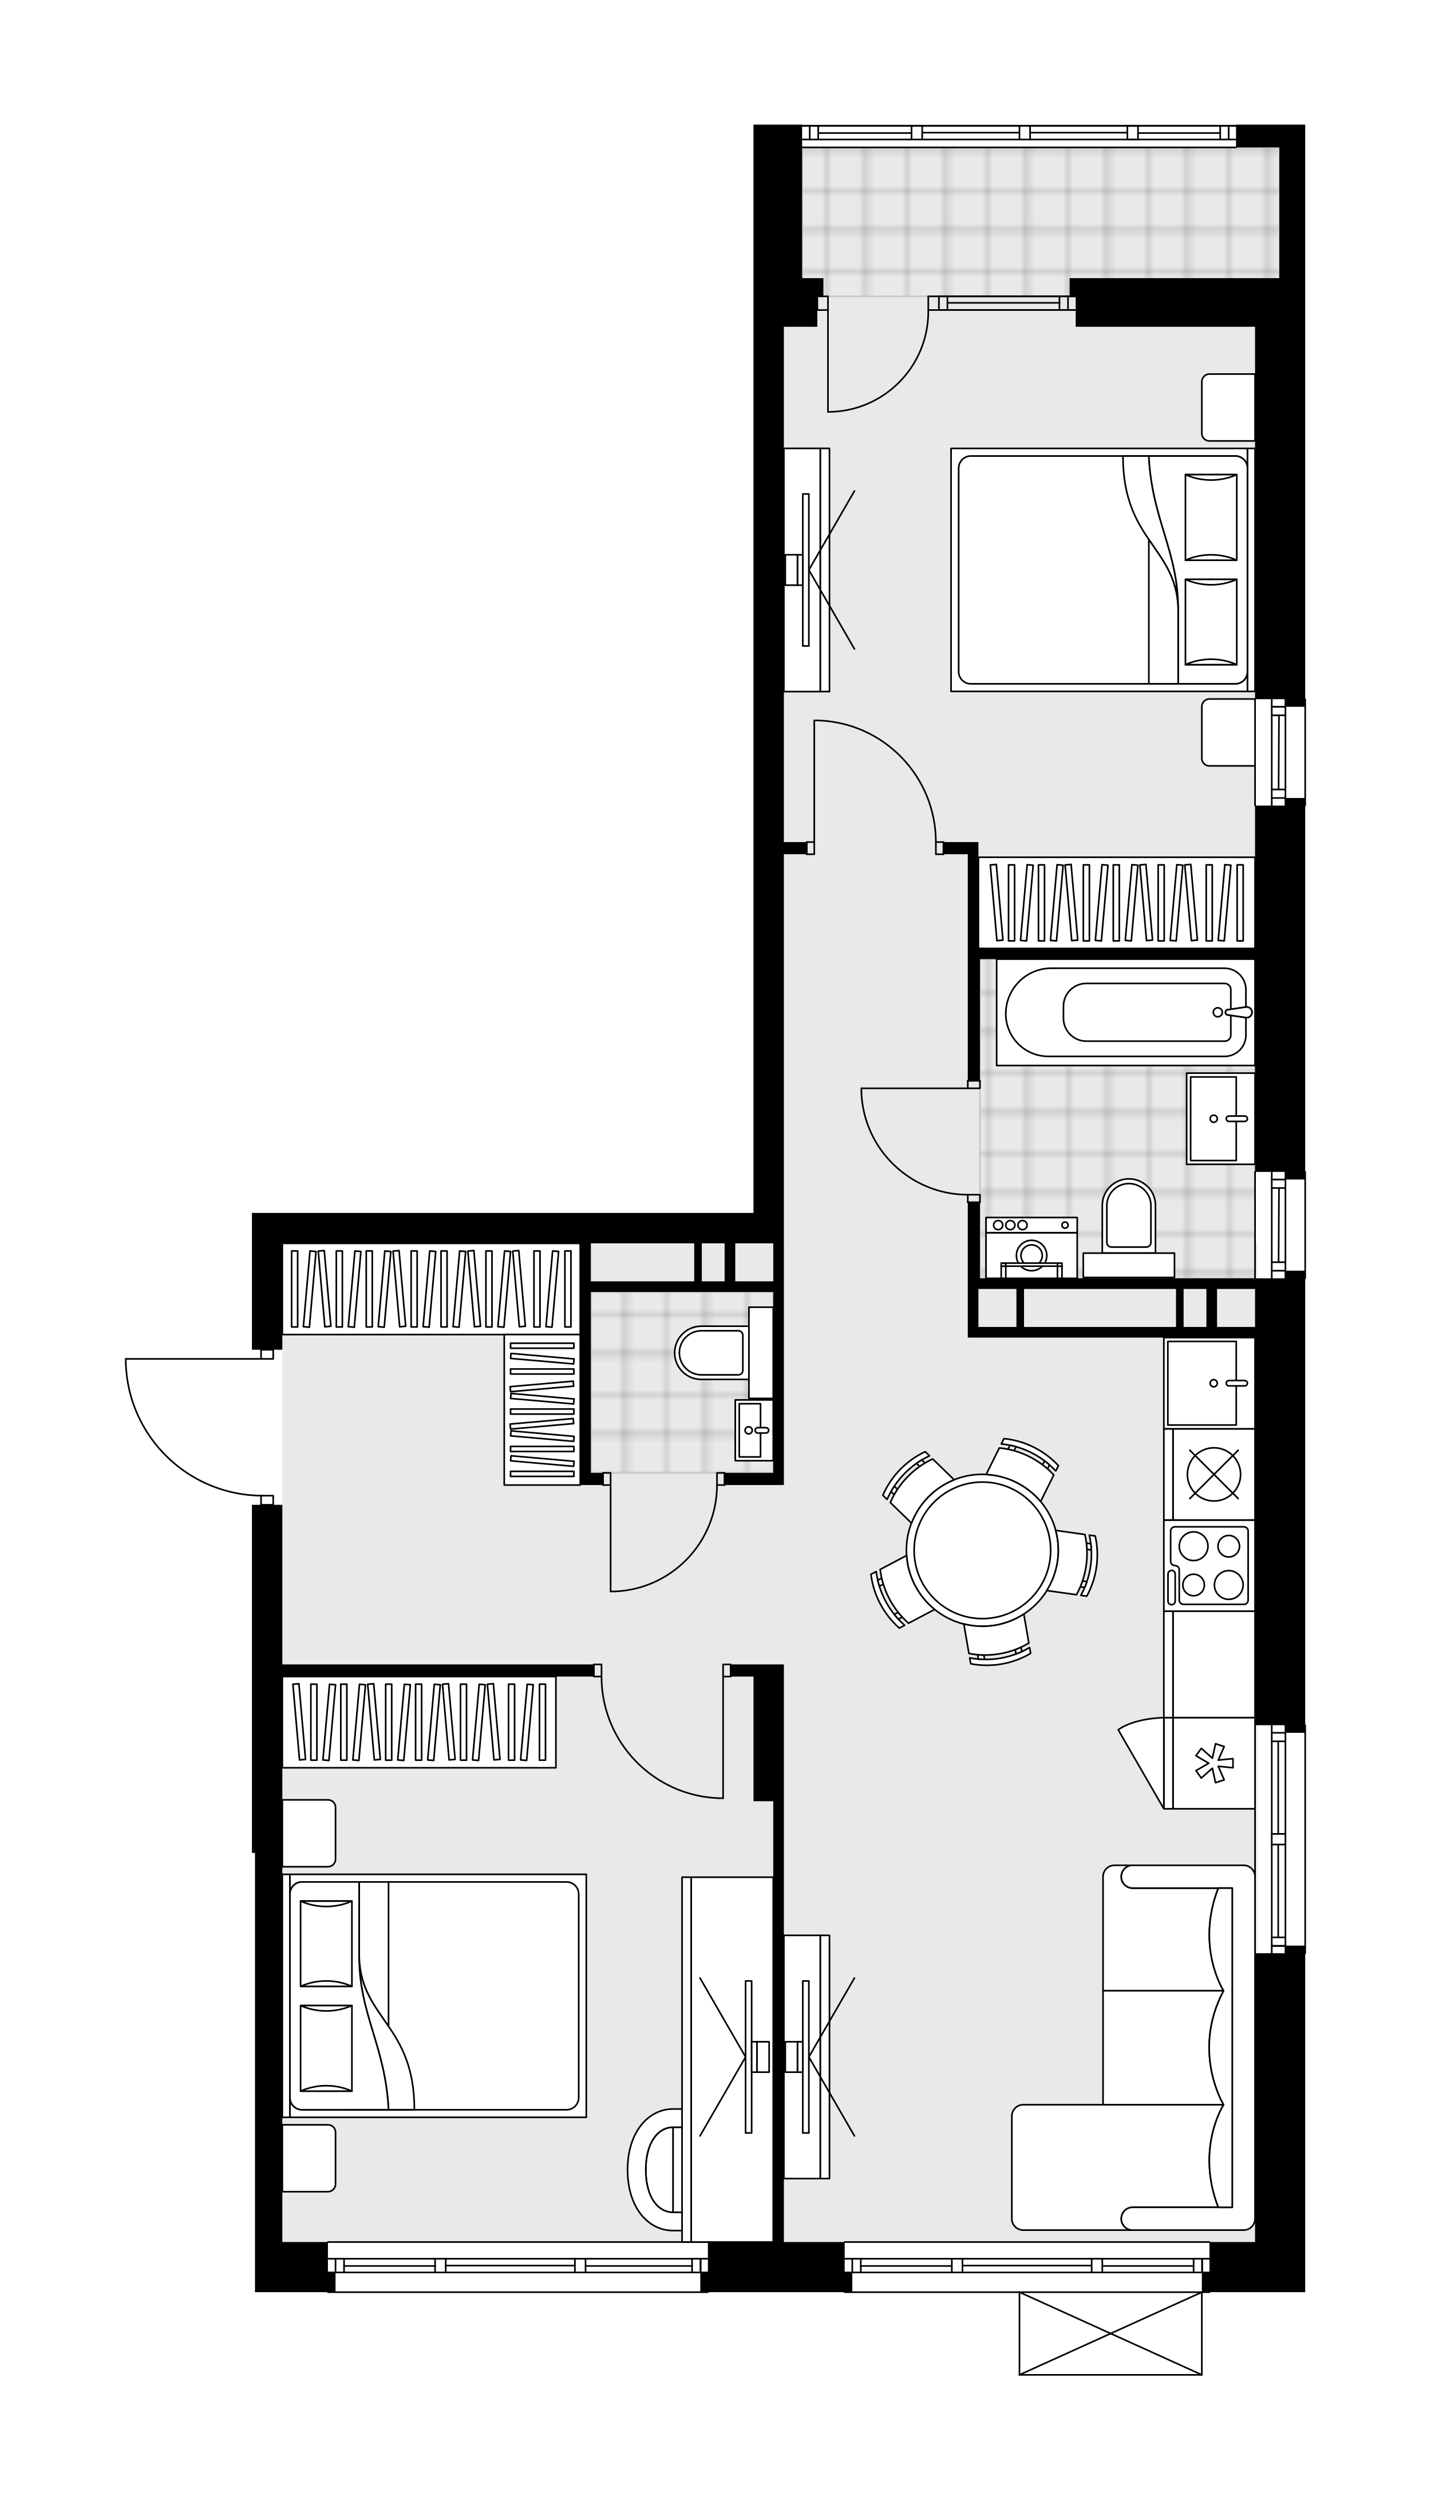 <svg xmlns="http://www.w3.org/2000/svg" xmlns:xlink="http://www.w3.org/1999/xlink" height="2000px" id="Layer_1" style="enable-background:new 0 0 1144.83 2000;" version="1.1" viewBox="0 0 1144.83 2000" width="1144.83px" x="0px" y="0px" xml:space="preserve">
<style type="text/css">
	.st0{fill:none;}
	.st1{opacity:0.25;fill:none;stroke:#070606;stroke-width:0.4;stroke-miterlimit:10;}
	.st2{fill:#FFFFFF;}
	.st3{fill:#E7E9EA;}
	.st4{fill:url(#SVGID_1_);stroke:#C8C8C8;stroke-width:1.3;stroke-miterlimit:10;}
	
		.st5{fill:url(#SVGID_00000148644839431179466760000005591004887189954949_);stroke:#C8C8C8;stroke-width:1.3;stroke-miterlimit:10;}
	
		.st6{fill:url(#SVGID_00000119077173934031020910000017782835363311129225_);stroke:#C8C8C8;stroke-width:1.3;stroke-miterlimit:10;}
	.st7{fill:none;stroke:#000000;stroke-width:1.3;stroke-linecap:round;stroke-linejoin:round;stroke-miterlimit:10;}
	.st8{fill:#FFFFFF;stroke:#000000;stroke-width:1.3;stroke-linecap:round;stroke-linejoin:round;stroke-miterlimit:10;}
	.st9{fill:none;stroke:#000000;stroke-width:1.3;stroke-linecap:round;stroke-linejoin:round;}
	.st10{fill:none;stroke:#000000;stroke-width:1.3;stroke-linecap:round;stroke-linejoin:round;stroke-dasharray:9.917,9.917;}
	.st11{fill:none;stroke:#000000;stroke-width:1.3;stroke-linecap:round;stroke-linejoin:round;stroke-dasharray:10.267,10.267;}
	.st12{fill:none;stroke:#000000;stroke-width:1.3;stroke-linecap:round;stroke-linejoin:round;stroke-dasharray:10.548,10.548;}
	.st13{font-family:'Arial-BoldMT';}
	.st14{font-size:63.729px;}
	.st15{font-size:53.924px;}
	.st16{font-family:'ArialMT';}
	.st17{font-size:40px;}
</style>
<pattern height="14.57" id="New_Pattern_Swatch_2" patternUnits="userSpaceOnUse" style="overflow:visible;" viewBox="7.49 -22.06 14.57 14.57" width="14.57" x="-427.66" y="0.28">
	<g>
		<rect class="st0" height="14.57" width="14.57" x="7.49" y="-22.06" />
		<g>
			<rect class="st1" height="7.29" width="7.29" x="14.77" y="-7.49" />
		</g>
		<g>
			<rect class="st1" height="7.29" width="7.29" x="0.2" y="-7.49" />
		</g>
		<g>
			<rect class="st1" height="7.29" width="7.29" x="22.06" y="-14.77" />
		</g>
		<g>
			<rect class="st1" height="7.29" width="7.29" x="7.49" y="-14.77" />
			<rect class="st1" height="7.29" width="7.29" x="14.77" y="-22.06" />
		</g>
		<g>
			<rect class="st1" height="7.29" width="7.29" x="0.2" y="-22.06" />
		</g>
		<g>
			<rect class="st1" height="7.29" width="7.29" x="22.06" y="-29.35" />
		</g>
		<g>
			<rect class="st1" height="7.29" width="7.29" x="7.49" y="-29.35" />
		</g>
	</g>
</pattern>
<path class="st2" d="M1044.18,645.05v291.73c0.36,0,0.65,0.29,0.65,0.65v85.11c0,0.36-0.29,0.65-0.65,0.65v356.17  c0.36,0,0.65,0.29,0.65,0.65v182.39c0,0.36-0.29,0.65-0.65,0.65v270.5h-15.81h-60.14c0,0,0,0,0,0c0,0.36-0.29,0.65-0.65,0.65h-5.43  v65.47c0,0,0,0.01,0,0.01c0,0.04-0.02,0.07-0.02,0.11c-0.01,0.05-0.01,0.1-0.03,0.15c0,0,0,0,0,0.01c0,0.01-0.01,0.01-0.01,0.01  c-0.05,0.1-0.12,0.17-0.2,0.23c-0.02,0.02-0.04,0.03-0.06,0.04c-0.09,0.05-0.2,0.09-0.31,0.09H815.59c-0.12,0-0.22-0.04-0.31-0.09  c-0.02-0.01-0.04-0.03-0.06-0.04c-0.08-0.06-0.16-0.14-0.2-0.23c0-0.01-0.01-0.01-0.01-0.01c0,0,0,0,0-0.01  c-0.02-0.04-0.02-0.1-0.03-0.15c-0.01-0.04-0.02-0.07-0.02-0.11c0,0,0-0.01,0-0.01v-65.47H675.76c-0.36,0-0.65-0.29-0.65-0.65  c0,0,0,0,0,0H566.98c0,0,0,0,0,0c0,0.36-0.29,0.65-0.65,0.65H262.35c-0.36,0-0.65-0.29-0.65-0.65c0,0,0,0,0,0h-57.71v-4.86v-10.94  v-205.51v-130.08v0h-2.43v-278.44h6.65c0,0,0,0,0,0v-6.67c-28.11-0.47-54.62-11.47-74.83-31.09  c-20.67-20.06-32.52-46.97-33.37-75.76c0,0,0-0.01,0-0.01c0,0,0-0.01,0-0.01v-3.19c0-0.36,0.29-0.65,0.65-0.65H208.2v-6.64  c0,0,0,0,0,0h-6.65V970.26h24.32h376.93v-85.11V626.16V516.73V261.39V115.48v-10.94v-4.86h38.91V100c0,0,0,0,0,0h87.54h8.51h77.82  h8.51h77.82h8.51h78.43v-0.32h55.32v18.24v104.57v336.16c0.36,0,0.65,0.29,0.65,0.65v85.11  C1044.83,644.76,1044.54,645.05,1044.18,645.05z" id="background" />
<g id="floor">
	<polygon class="st3" points="1023.51,222.48 1023.51,117.91 641.72,117.91 641.72,222.48 627.12,222.48 627.12,994.58    225.88,994.58 225.88,1793.43 1005.88,1793.43 1005.88,994.58 1004.05,994.58 1004.05,222.48  " />
	<pattern id="SVGID_1_" patternTransform="matrix(4.289 0 0 4.289 22214.408 17168.275)" xlink:href="#New_Pattern_Swatch_2">
	</pattern>
	<rect class="st4" height="119.16" width="381.79" x="641.72" y="117.91" />
	
		<pattern id="SVGID_00000123403069065963867720000001776118397236055942_" patternTransform="matrix(4.289 0 0 4.289 22214.908 17230.549)" xlink:href="#New_Pattern_Swatch_2">
	</pattern>
	
		<rect height="255.34" style="fill:url(#SVGID_00000123403069065963867720000001776118397236055942_);stroke:#C8C8C8;stroke-width:1.3;stroke-miterlimit:10;" width="220.08" x="783.98" y="767.21" />
	
		<pattern id="SVGID_00000026849806859451327040000006895669778331201424_" patternTransform="matrix(4.289 0 0 4.289 22214.908 17230.549)" xlink:href="#New_Pattern_Swatch_2">
	</pattern>
	
		<polygon points="   528.85,1033.49 528.85,1033.49 472.71,1033.49 472.71,1178.18 530.76,1178.18 579.7,1178.18 618.61,1178.18 618.61,1033.49  " style="fill:url(#SVGID_00000026849806859451327040000006895669778331201424_);stroke:#C8C8C8;stroke-width:1.3;stroke-miterlimit:10;" />
	<g>
		<polygon points="988.86,99.67 988.86,103.32 988.86,117.91 1023.51,117.91 1023.51,222.48 1015.48,222.48 1015.14,222.48     1013.78,222.48 1007.72,222.48 855.71,222.48 855.71,237.07 860.58,237.07 860.58,261.39 1004.06,261.39 1004.06,346.5     1004.06,559.29 1028.37,559.29 1028.37,565.37 1044.18,565.37 1044.18,222.48 1044.18,117.91 1044.18,99.67   " />
		<path d="M472.7,1033.49h55.93h51.07h38.91v144.69H579.7v9.73h38.91h8.51v-15.85v-138.57v-38.91V885.15V683.31h18.24v-9.73h-18.24    v-47.42V516.73V261.39h26.75v-24.32h4.86v-14.59h-17.02v-107v-10.61v-0.34v-4.86h-38.91v4.86v10.94v145.91v255.34v109.43v258.99    v85.11H225.88h-24.32v109.43h24.32v-85.11h238.32v38.91v154.42h8.51h9.73v-9.73h-9.73v-6.12V1033.49z M602.81,994.58h15.81v30.4    h-30.4v-30.4H602.81z M579.7,994.58v30.4h-18.24v-30.4H579.7z M555.39,994.58v30.4h-26.75H472.7v-30.4H555.39z" />
		<polygon points="675.76,1793.43 627.12,1793.43 627.12,1440.82 627.12,1331.39 602.81,1331.39 584.57,1331.39 584.57,1341.11     602.81,1341.11 602.81,1440.82 618.61,1440.82 618.61,1793.43 566.33,1793.43 566.33,1817.75 560.25,1817.75 560.25,1828.69     560.25,1833.55 681.84,1833.55 681.84,1828.69 681.84,1817.75 675.76,1817.75   " />
		<polygon points="225.88,1269.37 225.88,1203.72 201.56,1203.72 201.56,1482.16 203.99,1482.16 203.99,1817.75 203.99,1817.75     203.99,1828.69 203.99,1833.55 268.43,1833.55 268.43,1828.69 268.43,1817.75 262.35,1817.75 262.35,1793.43 225.88,1793.43     225.88,1817.75 225.88,1817.75 225.88,1482.16 225.88,1482.16 225.88,1341.11 475.14,1341.11 475.14,1331.39 225.88,1331.39   " />
		<polygon points="1028.37,644.4 1004.06,644.4 1004.06,758.69 783.98,758.69 782.76,758.69 782.76,683.31 782.76,673.58     754.79,673.58 754.79,683.31 774.25,683.31 774.25,758.69 774.25,864.48 783.98,864.48 783.98,767.21 1004.06,767.21     1004.06,790.31 1004.06,937.43 1028.37,937.43 1028.37,943.51 1044.18,943.51 1044.18,638.32 1028.37,638.32   " />
		<path d="M1028.37,1022.55h-24.32h-38.91h-59.49H783.98v-60.8h-9.73v60.8v8.51v30.4v8.51H908h57.15h8.51h30.4v127.67v109.43v72.95    h24.32v6.08h15.81v-369.63h-15.81V1022.55z M782.76,1061.46v-30.4h30.4v30.4H782.76z M908,1061.46h-88.76v-30.4h121.59v30.4H908z     M965.15,1061.46h-18.24v-30.4h18.24V1061.46z M973.66,1061.46v-30.4h30.4v30.4H973.66z" />
		<polygon points="1028.37,1562.41 1004.06,1562.41 1004.06,1793.43 967.58,1793.43 967.58,1817.75 961.5,1817.75 961.5,1828.69     961.5,1833.55 1028.37,1833.55 1044.18,1833.55 1044.18,1556.33 1028.37,1556.33   " />
	</g>
	<g id="ARC_00000089570695557557165640000000835098086194300569_">
		<path class="st7" d="M742.64,248.02c0.01,0.4,0.01,0.8,0.01,1.19c0,44.33-35.93,80.27-80.26,80.27" />
	</g>
	<g id="LINE_00000101785903068362287640000000906077125638917021_">
		<line class="st7" x1="662.39" x2="662.39" y1="248.02" y2="329.48" />
	</g>
	<g id="LINE_00000078754252948089518280000005230983128090444984_">
		<line class="st7" x1="751.15" x2="742.64" y1="248.02" y2="248.02" />
	</g>
	<g id="LINE_00000068636736313519488070000009199509214926347194_">
		<line class="st7" x1="742.64" x2="742.64" y1="248.02" y2="237.07" />
	</g>
	<g id="LINE_00000127019419675359144480000013171777320447128228_">
		<line class="st7" x1="742.64" x2="751.15" y1="237.07" y2="237.07" />
	</g>
	<g id="LINE_00000052812853153765359780000006803741994923593387_">
		<line class="st7" x1="653.87" x2="662.39" y1="237.07" y2="237.07" />
	</g>
	<g id="LINE_00000075156964102911727620000010800557564474077606_">
		<line class="st7" x1="662.39" x2="662.39" y1="237.07" y2="248.02" />
	</g>
	<g id="LINE_00000065068010027945170770000005965446948070708364_">
		<line class="st7" x1="662.39" x2="653.87" y1="248.02" y2="248.02" />
	</g>
	<g id="LINE_00000177462709146667018980000005620505077001330097_">
		<line class="st7" x1="653.87" x2="653.87" y1="237.07" y2="248.02" />
	</g>
	<g id="LWPOLYLINE_00000037694935845796277790000007491211812376933563_">
		<rect class="st7" height="9.73" width="6.08" x="578.49" y="1331.39" />
	</g>
	<g id="LWPOLYLINE_00000075155427325010524810000016096072490292789379_">
		<rect class="st7" height="9.73" width="6.08" x="475.14" y="1331.39" />
	</g>
	<g id="LINE_00000034808047828102492150000013974680944585913482_">
		<line class="st7" x1="584.57" x2="584.57" y1="1341.11" y2="1331.39" />
	</g>
	<g id="LINE_00000056420627619922644450000004250939142584828857_">
		<line class="st7" x1="475.14" x2="475.14" y1="1341.11" y2="1331.39" />
	</g>
	<g id="LINE_00000134970691768346521150000017557680753046337711_">
		<line class="st7" x1="578.49" x2="578.49" y1="1341.11" y2="1438.39" />
	</g>
	<g id="LINE_00000034811299868326834420000009381979054246002873_">
		<line class="st7" x1="574.84" x2="578.49" y1="1438.39" y2="1438.39" />
	</g>
	<g id="ARC_00000176018011467086612020000017255898119912647062_">
		<path class="st7" d="M574.84,1438.39c-52.26-2.02-93.6-44.97-93.62-97.27" />
	</g>
	<g id="LWPOLYLINE_00000005962944910302657780000005460056575625018812_">
		<rect class="st7" height="9.73" width="6.08" x="645.36" y="673.58" />
	</g>
	<g id="LWPOLYLINE_00000147919624384842308240000001499004790971259548_">
		<rect class="st7" height="9.73" width="6.08" x="748.72" y="673.58" />
	</g>
	<g id="LINE_00000031179966227040099060000013804201173180615862_">
		<line class="st7" x1="645.36" x2="645.36" y1="673.58" y2="683.31" />
	</g>
	<g id="LINE_00000042723745393011759390000016429553070466604965_">
		<line class="st7" x1="754.79" x2="754.79" y1="673.58" y2="683.31" />
	</g>
	<g id="LINE_00000001638546261967663140000007336992841058267550_">
		<line class="st7" x1="651.44" x2="651.44" y1="673.58" y2="576.31" />
	</g>
	<g id="LINE_00000165938934005803650320000000906985157734191242_">
		<line class="st7" x1="655.09" x2="651.44" y1="576.31" y2="576.31" />
	</g>
	<g id="ARC_00000085233747516952771320000015753685495521291693_">
		<path class="st7" d="M655.09,576.31c52.26,2.02,93.6,44.97,93.62,97.27" />
	</g>
	<g id="LWPOLYLINE_00000044890543425057254070000009025906634125090968_">
		<rect class="st7" height="9.73" width="6.08" x="482.43" y="1178.18" />
	</g>
	<g id="LWPOLYLINE_00000147221284778313593710000001342722258336761480_">
		<rect class="st7" height="9.73" width="6.08" x="573.62" y="1178.18" />
	</g>
	<g id="LINE_00000057148343521019600020000011171364800345713035_">
		<line class="st7" x1="482.43" x2="482.43" y1="1187.91" y2="1178.18" />
	</g>
	<g id="LINE_00000005267998296139394270000001112194931399391655_">
		<line class="st7" x1="579.7" x2="579.7" y1="1187.91" y2="1178.18" />
	</g>
	<g id="LINE_00000013884211475491837150000017715235650899887032_">
		<line class="st7" x1="488.51" x2="488.51" y1="1187.91" y2="1273.02" />
	</g>
	<g id="ARC_00000117653368397761605810000005326823945850255765_">
		<path class="st7" d="M573.62,1187.91c-0.03,45.59-35.92,83.09-81.47,85.11" />
	</g>
	<g id="LINE_00000039851507146602322780000014347641232370505146_">
		<line class="st7" x1="488.51" x2="492.16" y1="1273.02" y2="1273.02" />
	</g>
	<g id="LWPOLYLINE_00000156565265878355891250000014901236093815546294_">
		<rect class="st7" height="6.08" width="9.73" x="774.25" y="864.48" />
	</g>
	<g id="LWPOLYLINE_00000026856271608093812210000013619050097209836201_">
		<rect class="st7" height="6.08" width="9.73" x="774.25" y="955.67" />
	</g>
	<g id="LINE_00000085221103220443946890000001089732274514829725_">
		<line class="st7" x1="774.25" x2="783.98" y1="864.48" y2="864.48" />
	</g>
	<g id="LINE_00000017510806953544074580000016441987855336809893_">
		<line class="st7" x1="774.25" x2="783.98" y1="961.75" y2="961.75" />
	</g>
	<g id="LINE_00000074414476878793652610000006208608291779171488_">
		<line class="st7" x1="774.25" x2="689.14" y1="870.56" y2="870.56" />
	</g>
	<g id="ARC_00000137115716954370696960000001653544347867363207_">
		<path class="st7" d="M774.25,955.67c-45.59-0.03-83.09-35.92-85.11-81.47" />
	</g>
	<g id="LINE_00000124853509001779264440000014493800767910304161_">
		<line class="st7" x1="689.14" x2="689.14" y1="870.56" y2="874.21" />
	</g>
	<g id="LWPOLYLINE_00000126306571459776399040000002819620835552686210_">
		<rect class="st7" height="7.3" width="9.73" x="208.85" y="1196.42" />
	</g>
	<g id="LWPOLYLINE_00000020370294222603657410000004965478522680407221_">
		<rect class="st7" height="7.3" width="9.73" x="208.85" y="1079.69" />
	</g>
	<g id="LWPOLYLINE_00000106839028382619440060000018354791058786936726_">
		<path class="st7" d="M100.65,1090.18c1.75,59.18,50.23,106.24,109.43,106.24" />
	</g>
	<g id="LINE_00000015341018845380563230000016191511048112624005_">
		<line class="st7" x1="210.08" x2="100.65" y1="1086.99" y2="1086.99" />
	</g>
	<g id="LINE_00000070811607606260205710000006986451755436809150_">
		<line class="st7" x1="100.65" x2="100.65" y1="1086.99" y2="1090.18" />
	</g>
	<g id="LINE_00000159469791385238090890000012561268414826747048_">
		<line class="st7" x1="967.58" x2="675.76" y1="1833.55" y2="1833.55" />
	</g>
	<g id="LINE_00000165942413656456469700000017155438018911539113_">
		<line class="st7" x1="961.72" x2="961.72" y1="1817.75" y2="1806.8" />
	</g>
	<g id="LINE_00000013904823450604074800000008440695525716692103_">
		<line class="st7" x1="681.84" x2="681.84" y1="1817.75" y2="1806.8" />
	</g>
	<g id="LINE_00000026134897833805178760000011380327224694342037_">
		<line class="st7" x1="881.86" x2="954.91" y1="1812.58" y2="1812.58" />
	</g>
	<g id="LINE_00000008110405055869864990000015412506990763989156_">
		<line class="st7" x1="688.65" x2="761.48" y1="1812.58" y2="1812.58" />
	</g>
	<g id="LINE_00000162343162846178170350000001018495249550102695_">
		<line class="st7" x1="688.65" x2="688.65" y1="1806.8" y2="1817.75" />
	</g>
	<g id="LINE_00000036939504509007365350000010708268534641208981_">
		<line class="st7" x1="961.72" x2="961.72" y1="1817.75" y2="1806.8" />
	</g>
	<g id="LINE_00000022540853150838416350000016415243281223688582_">
		<line class="st7" x1="954.91" x2="954.91" y1="1806.8" y2="1817.75" />
	</g>
	<g id="LINE_00000075132675438030495940000013991773581870313656_">
		<line class="st7" x1="873.35" x2="873.35" y1="1817.75" y2="1806.8" />
	</g>
	<g id="LINE_00000053514064365797554430000014723510514567886749_">
		<line class="st7" x1="873.35" x2="881.86" y1="1806.8" y2="1806.8" />
	</g>
	<g id="LINE_00000035503381220788131220000008075548946629614015_">
		<line class="st7" x1="881.86" x2="881.86" y1="1806.8" y2="1817.75" />
	</g>
	<g id="LINE_00000020384557733091047190000001773360238058707863_">
		<line class="st7" x1="881.86" x2="873.35" y1="1817.75" y2="1817.75" />
	</g>
	<g id="LINE_00000067217967002587310180000002004969001766858626_">
		<line class="st7" x1="675.76" x2="967.58" y1="1793.43" y2="1793.43" />
	</g>
	<g id="LINE_00000087402076621324139450000002776287138097698479_">
		<line class="st7" x1="761.48" x2="761.48" y1="1817.75" y2="1806.8" />
	</g>
	<g id="LINE_00000066488594486040048870000002526294334208273060_">
		<line class="st7" x1="761.48" x2="769.99" y1="1806.8" y2="1806.8" />
	</g>
	<g id="LINE_00000065761349863631544150000016383966042460690103_">
		<line class="st7" x1="769.99" x2="769.99" y1="1806.8" y2="1817.75" />
	</g>
	<g id="LINE_00000151512729009634041610000013694407913655761306_">
		<line class="st7" x1="769.99" x2="761.48" y1="1817.75" y2="1817.75" />
	</g>
	<g id="LINE_00000038401561321716142350000003308930837050431398_">
		<line class="st7" x1="769.99" x2="873.35" y1="1812.28" y2="1812.28" />
	</g>
	<g id="LWPOLYLINE_00000114065972260244622750000004556473582390194595_">
		<line class="st7" x1="761.48" x2="675.76" y1="1817.75" y2="1817.75" />
	</g>
	<g id="LWPOLYLINE_00000165213859594435972660000015315500773695522476_">
		<line class="st7" x1="769.99" x2="873.35" y1="1817.75" y2="1817.75" />
	</g>
	<g id="LWPOLYLINE_00000164493260287395698270000010745216449597437108_">
		<line class="st7" x1="881.86" x2="967.58" y1="1817.75" y2="1817.75" />
	</g>
	<g id="LWPOLYLINE_00000017493264076363581650000017107227895221678258_">
		<line class="st7" x1="761.48" x2="675.76" y1="1806.8" y2="1806.8" />
	</g>
	<g id="LWPOLYLINE_00000145038534518433495640000008920813912549785497_">
		<line class="st7" x1="769.99" x2="873.35" y1="1806.8" y2="1806.8" />
	</g>
	<g id="LWPOLYLINE_00000102532692449415965220000013617380648880708015_">
		<line class="st7" x1="881.86" x2="967.58" y1="1806.8" y2="1806.8" />
	</g>
	<g id="LINE_00000013151277992210171830000008694185326324380811_">
		<line class="st7" x1="566.33" x2="262.35" y1="1833.55" y2="1833.55" />
	</g>
	<g id="LINE_00000029044472276148721670000015710717501095440526_">
		<line class="st7" x1="560.47" x2="560.47" y1="1817.75" y2="1806.8" />
	</g>
	<g id="LINE_00000070830320532257254400000003141179646649351595_">
		<line class="st7" x1="268.43" x2="268.43" y1="1817.75" y2="1806.8" />
	</g>
	<g id="LINE_00000080894077948383227560000001509276519243457721_">
		<line class="st7" x1="468.45" x2="553.66" y1="1812.58" y2="1812.58" />
	</g>
	<g id="LINE_00000175300474518327463440000003243765697142976387_">
		<line class="st7" x1="275.24" x2="348.07" y1="1812.58" y2="1812.58" />
	</g>
	<g id="LINE_00000091735379451639156480000017798252642671541428_">
		<line class="st7" x1="275.24" x2="275.24" y1="1806.8" y2="1817.75" />
	</g>
	<g id="LINE_00000142163928306171910880000009659606964782126465_">
		<line class="st7" x1="560.47" x2="560.47" y1="1817.75" y2="1806.8" />
	</g>
	<g id="LINE_00000147917242934133803790000013561815542910283163_">
		<line class="st7" x1="553.66" x2="553.66" y1="1806.8" y2="1817.75" />
	</g>
	<g id="LINE_00000150797469776016609720000015292941727254976407_">
		<line class="st7" x1="459.94" x2="459.94" y1="1817.75" y2="1806.8" />
	</g>
	<g id="LINE_00000173134705467841950990000011022228957945058221_">
		<line class="st7" x1="459.94" x2="468.45" y1="1806.8" y2="1806.8" />
	</g>
	<g id="LINE_00000147921468437486168590000005100565104166092186_">
		<line class="st7" x1="468.45" x2="468.45" y1="1806.8" y2="1817.75" />
	</g>
	<g id="LINE_00000067234470336415295040000006767485295424037809_">
		<line class="st7" x1="468.45" x2="459.94" y1="1817.75" y2="1817.75" />
	</g>
	<g id="LINE_00000003091432567661174550000007610482374761270197_">
		<line class="st7" x1="262.35" x2="566.33" y1="1793.43" y2="1793.43" />
	</g>
	<g id="LINE_00000060732162286330858310000011499855860696303775_">
		<line class="st7" x1="348.07" x2="348.07" y1="1817.75" y2="1806.8" />
	</g>
	<g id="LINE_00000056423365193299478350000003482256053414727559_">
		<line class="st7" x1="348.07" x2="356.59" y1="1806.8" y2="1806.8" />
	</g>
	<g id="LINE_00000141424804587776123370000017116409203439861134_">
		<line class="st7" x1="356.59" x2="356.59" y1="1806.8" y2="1817.75" />
	</g>
	<g id="LINE_00000176010847516130134800000000093315766503167664_">
		<line class="st7" x1="356.59" x2="348.07" y1="1817.75" y2="1817.75" />
	</g>
	<g id="LINE_00000049917900207627238490000016425754056282513035_">
		<line class="st7" x1="356.59" x2="459.94" y1="1812.28" y2="1812.28" />
	</g>
	<g id="LWPOLYLINE_00000176755192849609740670000001706061761935580326_">
		<line class="st7" x1="348.07" x2="262.35" y1="1817.75" y2="1817.75" />
	</g>
	<g id="LWPOLYLINE_00000026872408550768601000000003490670792319547834_">
		<line class="st7" x1="356.59" x2="459.94" y1="1817.75" y2="1817.75" />
	</g>
	<g id="LWPOLYLINE_00000000182895804279715840000004775107933449415349_">
		<line class="st7" x1="468.45" x2="566.33" y1="1817.75" y2="1817.75" />
	</g>
	<g id="LWPOLYLINE_00000036968411480381189600000004823529594295172229_">
		<line class="st7" x1="348.07" x2="262.35" y1="1806.8" y2="1806.8" />
	</g>
	<g id="LWPOLYLINE_00000181045835371783658190000016997463463693427883_">
		<line class="st7" x1="356.59" x2="459.94" y1="1806.8" y2="1806.8" />
	</g>
	<g id="LWPOLYLINE_00000063620727607173542210000002948377182637923478_">
		<line class="st7" x1="468.45" x2="566.33" y1="1806.8" y2="1806.8" />
	</g>
	<g id="LINE_00000141424288828785367930000006126406525532511656_">
		<line class="st7" x1="751.15" x2="860.58" y1="248.02" y2="248.02" />
	</g>
	<g id="LINE_00000014629320003471563840000003873818984399968390_">
		<line class="st7" x1="751.15" x2="860.58" y1="237.07" y2="237.07" />
	</g>
	<g id="LINE_00000042730950036926989730000010818281857466970021_">
		<line class="st7" x1="757.96" x2="847.6" y1="242.24" y2="242.24" />
	</g>
	<g id="LINE_00000177473626435084420200000000050104141864467331_">
		<line class="st7" x1="854.41" x2="854.41" y1="248.02" y2="237.07" />
	</g>
	<g id="LINE_00000010282948298341773350000017636604653790857371_">
		<line class="st7" x1="757.96" x2="757.96" y1="248.02" y2="237.07" />
	</g>
	<g id="LINE_00000011736420001758712170000003762229926031083192_">
		<line class="st7" x1="751.15" x2="860.58" y1="248.02" y2="248.02" />
	</g>
	<g id="LINE_00000166634360999517651850000011362288287289137057_">
		<line class="st7" x1="860.58" x2="751.15" y1="237.07" y2="237.07" />
	</g>
	<g id="LINE_00000135655929584280379890000016820242125495819678_">
		<line class="st7" x1="847.6" x2="847.6" y1="248.02" y2="237.08" />
	</g>
	<g id="LINE_00000094613962831349116110000002923324181309298870_">
		<line class="st7" x1="751.15" x2="751.15" y1="248.02" y2="237.07" />
	</g>
	<g id="LINE_00000027592270262491375380000008611691358518737548_">
		<line class="st7" x1="988.86" x2="641.72" y1="117.91" y2="117.91" />
	</g>
	<g id="LINE_00000173124217553271007650000007767998480706429325_">
		<line class="st7" x1="982.99" x2="982.99" y1="111.59" y2="100.65" />
	</g>
	<g id="LINE_00000074426762368063105710000000312131293696603264_">
		<line class="st7" x1="647.8" x2="647.8" y1="111.59" y2="100.65" />
	</g>
	<g id="LINE_00000093881607852500655120000000994479834630801078_">
		<line class="st7" x1="910.43" x2="976.18" y1="106.42" y2="106.42" />
	</g>
	<g id="LINE_00000141424560444770762960000018222552713213176998_">
		<line class="st7" x1="654.6" x2="729.26" y1="106.42" y2="106.42" />
	</g>
	<g id="LINE_00000122688876022106959050000007856141350992360324_">
		<line class="st7" x1="654.6" x2="654.6" y1="100.65" y2="111.59" />
	</g>
	<g id="LINE_00000008112816198998547800000005415297644835425723_">
		<line class="st7" x1="982.99" x2="982.99" y1="111.59" y2="100.65" />
	</g>
	<g id="LINE_00000138564744509642970730000014458322209064911021_">
		<line class="st7" x1="976.18" x2="976.18" y1="100.65" y2="111.59" />
	</g>
	<g id="LINE_00000088812623297062905150000003051010123251696529_">
		<line class="st7" x1="815.59" x2="815.59" y1="111.59" y2="100.65" />
	</g>
	<g id="LINE_00000134948303931441445080000016131549784728736907_">
		<line class="st7" x1="815.59" x2="824.1" y1="100.65" y2="100.65" />
	</g>
	<g id="LINE_00000016782491614242416090000002127495488236289443_">
		<line class="st7" x1="824.1" x2="824.1" y1="100.65" y2="111.59" />
	</g>
	<g id="LINE_00000103265869260208970800000014120053257573270695_">
		<line class="st7" x1="824.1" x2="815.59" y1="111.59" y2="111.59" />
	</g>
	<g id="LINE_00000119805366035030763920000003238642611840017068_">
		<line class="st7" x1="641.72" x2="988.86" y1="100.65" y2="100.65" />
	</g>
	<g id="LINE_00000150810514677695610120000013589240297536229047_">
		<line class="st7" x1="729.26" x2="729.26" y1="111.59" y2="100.65" />
	</g>
	<g id="LINE_00000042720954136503583120000001902073748049932434_">
		<line class="st7" x1="729.26" x2="737.77" y1="100.65" y2="100.65" />
	</g>
	<g id="LINE_00000078758823371885426890000008778431157280600759_">
		<line class="st7" x1="737.77" x2="737.77" y1="100.65" y2="111.59" />
	</g>
	<g id="LINE_00000142871232834655096920000000139098374964045987_">
		<line class="st7" x1="737.77" x2="729.26" y1="111.59" y2="111.59" />
	</g>
	<g id="LINE_00000155825347705445294580000007800589790320197265_">
		<line class="st7" x1="737.77" x2="815.59" y1="106.12" y2="106.12" />
	</g>
	<g id="LWPOLYLINE_00000095304829492280500810000014125551408499110061_">
		<line class="st7" x1="729.26" x2="641.72" y1="111.59" y2="111.59" />
	</g>
	<g id="LWPOLYLINE_00000064338225495082026650000017427517391033731744_">
		<line class="st7" x1="737.77" x2="815.59" y1="111.59" y2="111.59" />
	</g>
	<g id="LWPOLYLINE_00000098189446817333656450000003244562399209336454_">
		<line class="st7" x1="824.1" x2="988.86" y1="111.59" y2="111.59" />
	</g>
	<g id="LWPOLYLINE_00000012430363519939112430000011265533532887255993_">
		<line class="st7" x1="729.26" x2="641.72" y1="100.65" y2="100.65" />
	</g>
	<g id="LWPOLYLINE_00000090290605581977325390000003923358684737240466_">
		<line class="st7" x1="737.77" x2="815.59" y1="100.65" y2="100.65" />
	</g>
	<g id="LWPOLYLINE_00000183217601859442527580000001440763117256336798_">
		<line class="st7" x1="824.1" x2="988.86" y1="100.65" y2="100.65" />
	</g>
	<g id="LINE_00000080928141074802022600000011952145680556660657_">
		<line class="st7" x1="901.92" x2="901.92" y1="111.59" y2="100.65" />
	</g>
	<g id="LINE_00000007417528930891143850000016971812083176707978_">
		<line class="st7" x1="901.92" x2="910.43" y1="100.65" y2="100.65" />
	</g>
	<g id="LINE_00000041984194652099637820000000973329588941400741_">
		<line class="st7" x1="910.43" x2="910.43" y1="100.65" y2="111.59" />
	</g>
	<g id="LINE_00000147927922706066423480000000026197362484255396_">
		<line class="st7" x1="910.43" x2="901.92" y1="111.59" y2="111.59" />
	</g>
	<g id="LINE_00000048486520153300205640000017759331332029312923_">
		<line class="st7" x1="824.1" x2="901.92" y1="106.12" y2="106.12" />
	</g>
	<g id="LINE_00000063612665393333672160000002802477674258709424_">
		<line class="st7" x1="1004.06" x2="1004.06" y1="1562.41" y2="1380.02" />
	</g>
	<g id="LINE_00000036951877286863717960000009568762637635905465_">
		<line class="st7" x1="1028.37" x2="1028.37" y1="1380.02" y2="1466.96" />
	</g>
	<g id="LINE_00000153701916070485227250000002424974986855527319_">
		<line class="st7" x1="1028.37" x2="1028.37" y1="1475.47" y2="1562.41" />
	</g>
	<g id="LINE_00000133496632025144483000000018209097795587504575_">
		<line class="st7" x1="1017.43" x2="1028.37" y1="1556.55" y2="1556.55" />
	</g>
	<g id="LINE_00000093876088514980394580000004424204763806947247_">
		<line class="st7" x1="1017.43" x2="1028.37" y1="1386.1" y2="1386.1" />
	</g>
	<g id="LINE_00000154402347682980051860000006832679342297415609_">
		<line class="st7" x1="1017.43" x2="1017.43" y1="1380.02" y2="1466.96" />
	</g>
	<g id="LINE_00000052075521256545870730000003488787861781297332_">
		<line class="st7" x1="1017.43" x2="1017.43" y1="1475.47" y2="1562.41" />
	</g>
	<g id="LINE_00000009578775038753141550000007062822476649615247_">
		<line class="st7" x1="1022.6" x2="1022.6" y1="1475.47" y2="1549.74" />
	</g>
	<g id="LINE_00000054261110409539079190000008612797957432350131_">
		<line class="st7" x1="1022.6" x2="1022.6" y1="1392.91" y2="1466.96" />
	</g>
	<g id="LINE_00000106845604304433274150000011659636777579818914_">
		<line class="st7" x1="1028.37" x2="1017.43" y1="1392.91" y2="1392.91" />
	</g>
	<g id="LINE_00000144295938256997957030000011108620395802228114_">
		<line class="st7" x1="1017.43" x2="1028.37" y1="1556.55" y2="1556.55" />
	</g>
	<g id="LINE_00000012471453509632361390000005303016769125728146_">
		<line class="st7" x1="1028.37" x2="1017.43" y1="1549.74" y2="1549.74" />
	</g>
	<g id="LINE_00000059270844062703589640000018201707009418723516_">
		<line class="st7" x1="1017.43" x2="1028.37" y1="1466.96" y2="1466.96" />
	</g>
	<g id="LINE_00000026121598083778794510000014217867354748215987_">
		<line class="st7" x1="1028.37" x2="1028.37" y1="1466.96" y2="1475.47" />
	</g>
	<g id="LINE_00000005256249988935167690000016109281473874531997_">
		<line class="st7" x1="1028.37" x2="1017.43" y1="1475.47" y2="1475.47" />
	</g>
	<g id="LINE_00000168803533560255308760000014943090929741827770_">
		<line class="st7" x1="1017.43" x2="1017.43" y1="1475.47" y2="1466.96" />
	</g>
	<g id="LINE_00000165923668022300526830000015008013733695745211_">
		<line class="st7" x1="1044.18" x2="1044.18" y1="1380.02" y2="1562.41" />
	</g>
	<g id="LINE_00000155856227504261826470000008145850776811337151_">
		<line class="st7" x1="1044.18" x2="1044.18" y1="559.29" y2="644.4" />
	</g>
	<g id="LINE_00000011745822133337009760000005733601707007045254_">
		<line class="st7" x1="1017.43" x2="1017.43" y1="644.4" y2="559.29" />
	</g>
	<g id="LINE_00000006702945213320070930000002771770726387906185_">
		<line class="st7" x1="1028.37" x2="1017.43" y1="565.37" y2="565.37" />
	</g>
	<g id="LINE_00000034785093055004972260000006974271810921929661_">
		<line class="st7" x1="1028.37" x2="1017.43" y1="638.32" y2="638.32" />
	</g>
	<g id="LINE_00000160149437156322829130000002076804096431240328_">
		<line class="st7" x1="1028.37" x2="1028.37" y1="644.4" y2="559.29" />
	</g>
	<g id="LINE_00000098189267355192927900000013431340427279377598_">
		<line class="st7" x1="1022.9" x2="1023.21" y1="631.51" y2="572.18" />
	</g>
	<g id="LINE_00000049212614625172146760000001682596869295729538_">
		<line class="st7" x1="1017.43" x2="1028.37" y1="631.51" y2="631.51" />
	</g>
	<g id="LINE_00000177457177206560438650000017798157149885266818_">
		<line class="st7" x1="1028.37" x2="1017.43" y1="565.37" y2="565.37" />
	</g>
	<g id="LINE_00000033340342763101444000000011661465966699444620_">
		<line class="st7" x1="1017.43" x2="1028.37" y1="572.18" y2="572.18" />
	</g>
	<g id="LINE_00000172415957575111288090000007680629094683425447_">
		<line class="st7" x1="1004.06" x2="1004.06" y1="644.4" y2="559.29" />
	</g>
	<g id="LINE_00000137095632398500523010000010698418543341101225_">
		<line class="st7" x1="1044.18" x2="1044.18" y1="937.43" y2="1022.55" />
	</g>
	<g id="LINE_00000014636450609570053290000006182499234880199562_">
		<line class="st7" x1="1017.43" x2="1017.43" y1="1022.55" y2="937.43" />
	</g>
	<g id="LINE_00000146499328180871552830000003411281850566315162_">
		<line class="st7" x1="1028.37" x2="1017.43" y1="943.51" y2="943.51" />
	</g>
	<g id="LINE_00000175309102522650486070000004868836851111485860_">
		<line class="st7" x1="1028.37" x2="1017.43" y1="1016.47" y2="1016.47" />
	</g>
	<g id="LINE_00000016787356188166423320000005104960100407276963_">
		<line class="st7" x1="1028.37" x2="1028.37" y1="1022.55" y2="937.43" />
	</g>
	<g id="LINE_00000147917589264571217440000001186076431241664903_">
		<line class="st7" x1="1022.9" x2="1023.21" y1="1009.66" y2="950.32" />
	</g>
	<g id="LINE_00000174579290240886443330000012721050896075156135_">
		<line class="st7" x1="1017.43" x2="1028.37" y1="1009.66" y2="1009.66" />
	</g>
	<g id="LINE_00000158744236473877610570000003916978640342431889_">
		<line class="st7" x1="1028.37" x2="1017.43" y1="943.51" y2="943.51" />
	</g>
	<g id="LINE_00000144309933006637506380000014540037490831136165_">
		<line class="st7" x1="1017.43" x2="1028.37" y1="950.32" y2="950.32" />
	</g>
	<g id="LINE_00000006689930240603114890000014711218656892559531_">
		<line class="st7" x1="1004.06" x2="1004.06" y1="1022.55" y2="937.43" />
	</g>
	<g id="LINE_00000022523813038316715220000012893561294092274081_">
		<line class="st7" x1="961.5" x2="815.59" y1="1899.68" y2="1899.68" />
	</g>
	<g id="LINE_00000035511951458825460210000018377578258410125990_">
		<line class="st7" x1="815.59" x2="815.59" y1="1899.68" y2="1833.55" />
	</g>
	<g id="LINE_00000018204027397271589590000016104994129867961743_">
		<line class="st7" x1="961.5" x2="961.5" y1="1833.55" y2="1899.68" />
	</g>
	<g id="LWPOLYLINE_00000122685027119367960710000014323646691218506652_">
		<line class="st7" x1="815.59" x2="961.5" y1="1833.55" y2="1899.68" />
	</g>
	<g id="LWPOLYLINE_00000068675489986212048450000005939503962785038488_">
		<line class="st7" x1="961.5" x2="815.59" y1="1833.55" y2="1899.68" />
	</g>
</g>
<g id="mebel">
	<g>
		<g>
			
				<rect class="st8" height="29.18" transform="matrix(-5.309857e-11 -1 1 -5.309857e-11 185.778 1097.648)" width="194.54" x="544.44" y="441.34" />
			
				<rect class="st8" height="7.3" transform="matrix(-5.134065e-11 -1 1 -5.134065e-11 204.017 1115.886)" width="194.54" x="562.68" y="452.29" />
		</g>
		<g>
			<g>
				<g id="LINE_00000009586130705936072860000016589325003334142879_">
					<line class="st8" x1="647.1" x2="683.58" y1="455.93" y2="519.12" />
				</g>
				<g id="LINE_00000026147374340089538810000012029760719986150331_">
					<line class="st8" x1="647.1" x2="683.58" y1="455.93" y2="392.75" />
				</g>
			</g>
			
				<rect class="st8" height="121.59" transform="matrix(-1 -1.224647e-16 1.224647e-16 -1 1289.345 911.87)" width="4.86" x="642.24" y="395.14" />
			<rect class="st8" height="24.32" width="4.26" x="637.99" y="443.78" />
			
				<rect class="st8" height="24.32" transform="matrix(-1 -1.224647e-16 1.224647e-16 -1 1266.243 911.87)" width="9.73" x="628.26" y="443.78" />
		</g>
	</g>
	<g>
		<g>
			
				<rect class="st8" height="29.18" transform="matrix(-5.309857e-11 -1 1 -5.309857e-11 -1003.685 2287.111)" width="194.54" x="544.44" y="1630.81" />
			
				<rect class="st8" height="7.3" transform="matrix(-5.134065e-11 -1 1 -5.134065e-11 -985.446 2305.349)" width="194.54" x="562.68" y="1641.75" />
		</g>
		<g>
			<g>
				<g id="LINE_00000125587070549502134180000013567520622951519137_">
					<line class="st8" x1="647.1" x2="683.58" y1="1645.4" y2="1708.58" />
				</g>
				<g id="LINE_00000142863843566232682420000005407573794748212135_">
					<line class="st8" x1="647.1" x2="683.58" y1="1645.4" y2="1582.22" />
				</g>
			</g>
			
				<rect class="st8" height="121.59" transform="matrix(-1 -1.224647e-16 1.224647e-16 -1 1289.345 3290.796)" width="4.86" x="642.24" y="1584.6" />
			<rect class="st8" height="24.32" width="4.26" x="637.99" y="1633.24" />
			
				<rect class="st8" height="24.32" transform="matrix(-1 -1.224647e-16 1.224647e-16 -1 1266.243 3290.796)" width="9.73" x="628.26" y="1633.24" />
		</g>
	</g>
	<g>
		
			<rect class="st8" height="221.29" transform="matrix(1.437400e-10 1 -1 1.437400e-10 1615.623 -171.187)" width="72.95" x="856.93" y="611.57" />
		<g>
			
				<rect class="st8" height="4.83" transform="matrix(1.347596e-10 1 -1 1.347596e-10 1531.486 -87.05)" width="60.8" x="778.87" y="719.8" />
			
				<rect class="st8" height="4.83" transform="matrix(1.347596e-10 1 -1 1.347596e-10 1555.425 -110.989)" width="60.8" x="802.81" y="719.8" />
			
				<rect class="st8" height="4.83" transform="matrix(1.350287e-10 1 -1 1.350287e-10 1591.334 -146.899)" width="60.8" x="838.72" y="719.8" />
			
				<rect class="st8" height="4.83" transform="matrix(1.347596e-10 1 -1 1.347596e-10 1615.274 -170.838)" width="60.8" x="862.66" y="719.8" />
			
				<rect class="st8" height="4.83" transform="matrix(1.344896e-10 1 -1 1.344896e-10 1651.183 -206.748)" width="60.8" x="898.57" y="719.8" />
			
				<rect class="st8" height="4.83" transform="matrix(0.087 0.996 -0.996 0.087 1447.278 -134.992)" width="60.8" x="766.9" y="719.8" />
			
				<rect class="st8" height="4.83" transform="matrix(0.087 0.996 -0.996 0.087 1501.911 -194.613)" width="60.8" x="826.75" y="719.8" />
			
				<rect class="st8" height="4.83" transform="matrix(0.087 0.996 -0.996 0.087 1556.544 -254.234)" width="60.8" x="886.6" y="719.8" />
			
				<rect class="st8" height="4.83" transform="matrix(-0.087 0.996 -0.996 -0.087 1612.283 -32.949)" width="60.8" x="790.84" y="719.8" />
			
				<rect class="st8" height="4.83" transform="matrix(-0.087 0.996 -0.996 -0.087 1638.309 -56.798)" width="60.8" x="814.78" y="719.8" />
			
				<rect class="st8" height="4.83" transform="matrix(-0.087 0.996 -0.996 -0.087 1677.348 -92.57)" width="60.8" x="850.69" y="719.8" />
			
				<rect class="st8" height="4.83" transform="matrix(-0.087 0.996 -0.996 -0.087 1703.374 -116.419)" width="60.8" x="874.63" y="719.8" />
			
				<rect class="st8" height="4.83" transform="matrix(0.087 0.996 -0.996 0.087 1589.323 -290.006)" width="60.8" x="922.51" y="719.8" />
			
				<rect class="st8" height="4.83" transform="matrix(-0.087 0.996 -0.996 -0.087 1742.413 -152.191)" width="60.8" x="910.54" y="719.8" />
			
				<rect class="st8" height="4.83" transform="matrix(1.347596e-10 1 -1 1.347596e-10 1689.624 -245.189)" width="60.8" x="937.01" y="719.8" />
			
				<rect class="st8" height="4.83" transform="matrix(1.347596e-10 1 -1 1.347596e-10 1714.37 -269.934)" width="60.8" x="961.75" y="719.8" />
			
				<rect class="st8" height="4.83" transform="matrix(-0.087 0.996 -0.996 -0.087 1784.204 -190.486)" width="60.8" x="948.98" y="719.8" />
		</g>
	</g>
	<g>
		
			<rect class="st8" height="238.32" transform="matrix(1.437400e-10 1 -1 1.437400e-10 1376.09 686.025)" width="72.95" x="308.56" y="911.9" />
		<g>
			
				<rect class="st8" height="4.83" transform="matrix(1.347596e-10 1 -1 1.347596e-10 1302.526 759.589)" width="60.8" x="241.07" y="1028.64" />
			
				<rect class="st8" height="4.83" transform="matrix(1.347596e-10 1 -1 1.347596e-10 1326.465 735.65)" width="60.8" x="265.01" y="1028.64" />
			
				<rect class="st8" height="4.83" transform="matrix(1.346850e-10 1 -1 1.346850e-10 1266.769 795.346)" width="60.8" x="205.31" y="1028.64" />
			
				<rect class="st8" height="4.83" transform="matrix(1.347596e-10 1 -1 1.347596e-10 1362.374 699.74)" width="60.8" x="300.92" y="1028.64" />
			
				<rect class="st8" height="4.83" transform="matrix(1.347596e-10 1 -1 1.347596e-10 1386.314 675.801)" width="60.8" x="324.86" y="1028.64" />
			
				<rect class="st8" height="4.83" transform="matrix(1.347596e-10 1 -1 1.347596e-10 1422.223 639.892)" width="60.8" x="360.77" y="1028.64" />
			
				<rect class="st8" height="4.83" transform="matrix(0.087 0.996 -0.996 0.087 1264.016 682.684)" width="60.8" x="229.1" y="1028.64" />
			
				<rect class="st8" height="4.83" transform="matrix(0.087 0.996 -0.996 0.087 1318.648 623.063)" width="60.8" x="288.95" y="1028.64" />
			
				<rect class="st8" height="4.83" transform="matrix(0.087 0.996 -0.996 0.087 1373.281 563.442)" width="60.8" x="348.8" y="1028.64" />
			
				<rect class="st8" height="4.83" transform="matrix(-0.087 0.996 -0.996 -0.087 1335.275 838.561)" width="60.8" x="253.04" y="1028.64" />
			
				<rect class="st8" height="4.83" transform="matrix(-0.087 0.996 -0.996 -0.087 1361.301 814.712)" width="60.8" x="276.98" y="1028.64" />
			
				<rect class="st8" height="4.83" transform="matrix(-0.087 0.996 -0.996 -0.087 1296.22 874.348)" width="60.8" x="217.12" y="1028.64" />
			
				<rect class="st8" height="4.83" transform="matrix(-0.087 0.996 -0.996 -0.087 1400.34 778.94)" width="60.8" x="312.89" y="1028.64" />
			
				<rect class="st8" height="4.83" transform="matrix(-0.087 0.996 -0.996 -0.087 1426.366 755.091)" width="60.8" x="336.83" y="1028.64" />
			
				<rect class="st8" height="4.83" transform="matrix(0.087 0.996 -0.996 0.087 1406.061 527.669)" width="60.8" x="384.71" y="1028.64" />
			
				<rect class="st8" height="4.83" transform="matrix(-0.087 0.996 -0.996 -0.087 1465.405 719.319)" width="60.8" x="372.74" y="1028.64" />
			
				<rect class="st8" height="4.83" transform="matrix(1.347596e-10 1 -1 1.347596e-10 1460.664 601.451)" width="60.8" x="399.21" y="1028.64" />
			
				<rect class="st8" height="4.83" transform="matrix(1.347596e-10 1 -1 1.347596e-10 1485.41 576.705)" width="60.8" x="423.96" y="1028.64" />
			
				<rect class="st8" height="4.83" transform="matrix(-0.087 0.996 -0.996 -0.087 1507.197 681.024)" width="60.8" x="411.18" y="1028.64" />
		</g>
	</g>
	<g>
		<g>
			<g>
				<path class="st8" d="M599.27,1760.59v-49.88c0-5.02-4.07-9.09-9.09-9.09h-51.77v68.06h51.77      C595.2,1769.68,599.27,1765.61,599.27,1760.59z" />
				<path class="st8" d="M538.42,1701.62c-11.81,0-21.79,11.89-21.79,34.05c0,22.16,9.86,34.02,21.79,34.02V1701.62z" />
				<path class="st8" d="M538.42,1784.27c-19.91,0-36.35-18.39-36.35-48.61c0-30.22,16.65-48.64,36.35-48.64h51.74v14.59h-51.74      c-11.81,0-21.79,11.89-21.79,34.05c0,22.16,9.86,34.02,21.79,34.02h51.74v14.59H538.42z" />
			</g>
		</g>
		<g>
			<g>
				
					<rect class="st8" height="65.66" transform="matrix(2.325654e-10 -1 1 2.325654e-10 -1061.739 2233.302)" width="291.82" x="439.87" y="1614.69" />
				
					<rect class="st8" height="7.3" transform="matrix(9.438501e-11 -1 1 9.438501e-11 -1098.217 2196.825)" width="291.82" x="403.4" y="1643.87" />
			</g>
			<g>
				<g>
					<g id="LINE_00000011740454375077538130000000435822577127441828_">
						<line class="st8" x1="596.48" x2="560" y1="1645.4" y2="1708.58" />
					</g>
					<g id="LINE_00000085218720862590667630000006859448321190497691_">
						<line class="st8" x1="596.48" x2="560" y1="1645.4" y2="1582.22" />
					</g>
				</g>
				<rect class="st8" height="121.59" width="4.86" x="596.48" y="1584.6" />
				
					<rect class="st8" height="24.32" transform="matrix(-1 -9.146962e-11 9.146962e-11 -1 1206.937 3290.796)" width="4.26" x="601.34" y="1633.24" />
				<rect class="st8" height="24.32" width="9.73" x="605.6" y="1633.24" />
			</g>
		</g>
	</g>
	<g>
		<path class="st8" d="M961.5,606.68v-41.46c0-3.36,2.72-6.08,6.08-6.08h36.48v53.5h-36.59C964.17,612.65,961.5,609.98,961.5,606.68    z" />
		<path class="st8" d="M961.5,346.76V305.3c0-3.36,2.72-6.08,6.08-6.08h36.48v53.5h-36.59C964.17,352.72,961.5,350.05,961.5,346.76z    " />
		<g>
			
				<rect class="st8" height="6.08" transform="matrix(-2.694253e-10 -1 1 -2.694253e-10 545.133 1456.892)" width="194.38" x="903.82" y="452.84" />
			
				<rect class="st8" height="237.1" transform="matrix(-2.693412e-10 -1 1 -2.693412e-10 423.542 1335.302)" width="194.38" x="782.23" y="337.33" />
			<path class="st8" d="M997.97,537.26V374.5c0-5.37-4.35-9.73-9.73-9.73H776.68c-5.37,0-9.73,4.36-9.73,9.73v162.77     c0,5.37,4.36,9.73,9.73,9.73h211.57C993.62,546.99,997.97,542.63,997.97,537.26z" />
			<path class="st8" d="M919.09,364.77c2.49,50.84,23.44,76.03,23.45,121.81c-1.66-48.98-44.22-54.21-44.13-121.81L919.09,364.77z" />
			<g>
				<path class="st8" d="M919.09,364.77c2.49,50.84,23.44,76.03,23.45,121.81l0,60.41h45.71c5.37,0,9.73-4.35,9.73-9.73V374.5      c0-5.37-4.35-9.73-9.73-9.73L919.09,364.77L919.09,364.77z" />
			</g>
			
				<rect class="st8" height="41.06" transform="matrix(-2.692528e-10 -1 1 -2.692528e-10 471.35 1466.477)" width="68.21" x="934.81" y="477.03" />
			<path class="st8" d="M948.38,463.46c12.9,5.78,28.16,5.78,41.06,0H948.38z" />
			<path class="st8" d="M989.44,531.67c-12.9-5.78-28.16-5.78-41.06,0H989.44z" />
			
				<rect class="st8" height="41.06" transform="matrix(-2.693878e-10 -1 1 -2.693878e-10 555.014 1382.812)" width="68.48" x="934.68" y="393.37" />
			<path class="st8" d="M948.38,379.66c12.9,5.8,28.16,5.8,41.06,0H948.38z" />
			<path class="st8" d="M989.44,448.14c-12.9-5.8-28.16-5.8-41.06,0L989.44,448.14z" />
			<g>
				<path class="st8" d="M942.54,486.58v60.41h-23.45V431.57C930.15,447.92,941.69,461.54,942.54,486.58z" />
			</g>
		</g>
	</g>
	<g>
		<path class="st8" d="M268.43,1445.7v41.46c0,3.36-2.72,6.08-6.08,6.08h-36.48v-53.5h36.59    C265.76,1439.74,268.43,1442.41,268.43,1445.7z" />
		<path class="st8" d="M268.43,1705.63v41.46c0,3.36-2.72,6.08-6.08,6.08h-36.48v-53.5h36.59    C265.76,1699.67,268.43,1702.34,268.43,1705.63z" />
		<g>
			
				<rect class="st8" height="6.08" transform="matrix(3.591729e-10 1 -1 3.591729e-10 1825.421 1367.594)" width="194.38" x="131.72" y="1593.47" />
			
				<rect class="st8" height="237.1" transform="matrix(3.590930e-10 1 -1 3.590930e-10 1947.012 1246.004)" width="194.38" x="253.31" y="1477.96" />
			<path class="st8" d="M231.95,1515.13v162.77c0,5.37,4.36,9.73,9.73,9.73h211.57c5.37,0,9.73-4.35,9.73-9.73v-162.77     c0-5.37-4.36-9.73-9.73-9.73H241.68C236.31,1505.4,231.95,1509.75,231.95,1515.13z" />
			<path class="st8" d="M310.84,1687.62c-2.49-50.84-23.44-76.03-23.45-121.81c1.66,48.98,44.22,54.21,44.13,121.81L310.84,1687.62z     " />
			<g>
				<path class="st8" d="M310.84,1687.62c-2.49-50.84-23.44-76.03-23.45-121.81l0-60.41h-45.71c-5.37,0-9.73,4.35-9.73,9.73v162.77      c0,5.37,4.36,9.73,9.73,9.73L310.84,1687.62L310.84,1687.62z" />
			</g>
			
				<rect class="st8" height="41.06" transform="matrix(3.590921e-10 1 -1 3.590921e-10 1815.837 1293.812)" width="68.21" x="226.91" y="1534.3" />
			<path class="st8" d="M281.54,1588.93c-12.9-5.78-28.16-5.78-41.06,0H281.54z" />
			<path class="st8" d="M240.48,1520.72c12.9,5.78,28.16,5.78,41.06,0H240.48z" />
			
				<rect class="st8" height="41.06" transform="matrix(3.591614e-10 1 -1 3.591614e-10 1899.501 1377.476)" width="68.48" x="226.78" y="1617.96" />
			<path class="st8" d="M281.54,1672.73c-12.9-5.8-28.16-5.8-41.06,0H281.54z" />
			<path class="st8" d="M240.48,1604.25c12.9,5.8,28.16,5.8,41.06,0L240.48,1604.25z" />
			<g>
				<path class="st8" d="M287.39,1565.81v-60.41h23.45v115.42C299.77,1604.46,288.23,1590.85,287.39,1565.81z" />
			</g>
		</g>
	</g>
	<g>
		<circle class="st8" cx="785.94" cy="1240.14" r="60.8" />
		<circle class="st8" cx="785.94" cy="1240.14" r="54.62" />
		<g>
			<path class="st8" d="M700.98,1257.11c2.09,16.62,10.17,31.91,22.73,43l-4.21,2.22c-12.56-11.09-20.64-26.37-22.73-43     L700.98,1257.11z" />
			<path class="st8" d="M702.23,1264.01l3.15-1.67c0.38,1.63,0.8,3.24,1.29,4.83l-3.15,1.67     C703.03,1267.25,702.61,1265.63,702.23,1264.01z" />
			<path class="st8" d="M715.46,1291.4l3.15-1.67c1.04,1.3,2.13,2.56,3.27,3.79l-3.15,1.67     C717.59,1293.96,716.49,1292.7,715.46,1291.4z" />
			<path class="st8" d="M704.13,1255.44c7.06-3.73,14.11-7.46,21.17-11.19c0.55,8.15,2.72,16.31,6.74,24.01     c3.99,7.64,9.39,14.06,15.69,19.15c-6.96,3.68-13.91,7.35-20.87,11.03C714.3,1287.35,706.22,1272.07,704.13,1255.44z" />
		</g>
		<g>
			<path class="st8" d="M775.79,1326.18c16.45,3.16,33.49,0.2,47.92-8.31l0.81,4.69c-14.43,8.51-31.47,11.47-47.92,8.31     L775.79,1326.18z" />
			<path class="st8" d="M782.73,1327.11l-0.61-3.51c1.66,0.15,3.33,0.24,4.99,0.27l0.61,3.51     C786.06,1327.36,784.4,1327.26,782.73,1327.11z" />
			<path class="st8" d="M812.87,1323.02l-0.61-3.51c1.56-0.58,3.09-1.23,4.61-1.93l0.61,3.51     C815.97,1321.79,814.43,1322.44,812.87,1323.02z" />
			<path class="st8" d="M814.07,1294.03c1.73-0.9,3.39-1.9,5-2.94c1.34,7.75,2.69,15.51,4.03,23.26     c-14.43,8.51-31.47,11.47-47.92,8.31c-1.37-7.88-2.73-15.76-4.1-23.64C785.04,1302.55,800.29,1301.22,814.07,1294.03z" />
		</g>
		<g>
			<path class="st8" d="M864.73,1276.14c8.04-14.7,10.45-31.82,6.76-48.16l4.71,0.66c3.68,16.34,1.28,33.47-6.76,48.16     L864.73,1276.14z" />
			<path class="st8" d="M867.76,1269.82l-3.53-0.5c0.65-1.54,1.25-3.1,1.78-4.67l3.53,0.5     C869.01,1266.72,868.4,1268.28,867.76,1269.82z" />
			<path class="st8" d="M873.09,1239.87l-3.53-0.5c-0.08-1.66-0.23-3.32-0.43-4.98l3.53,0.5     C872.86,1236.55,873.01,1238.21,873.09,1239.87z" />
			<path class="st8" d="M844.58,1224.2c7.79,1.09,15.59,2.19,23.38,3.28c3.69,16.34,1.28,33.47-6.76,48.16     c-7.92-1.11-15.83-2.22-23.75-3.34C846.26,1258.18,849.1,1240.75,844.58,1224.2z" />
		</g>
		<g>
			<path class="st8" d="M844.63,1176.65c-11.4-12.27-26.89-19.96-43.56-21.62l2.12-4.26c16.67,1.66,32.16,9.35,43.56,21.62     L844.63,1176.65z" />
			<path class="st8" d="M839.58,1171.79l-1.59,3.19c-1.26-1.1-2.54-2.16-3.87-3.17l1.59-3.19     C837.04,1169.62,838.33,1170.69,839.58,1171.79z" />
			<path class="st8" d="M812.85,1157.27l-1.59,3.19c-1.6-0.45-3.23-0.83-4.86-1.17l1.59-3.19     C809.63,1156.44,811.25,1156.82,812.85,1157.27z" />
			<path class="st8" d="M788.93,1179.47c3.52-7.08,7.03-14.17,10.55-21.25c16.67,1.66,32.16,9.35,43.57,21.62     c-3.51,7.08-7.03,14.16-10.54,21.24C821.49,1187.93,805.57,1180.31,788.93,1179.47z" />
		</g>
		<g>
			<path class="st8" d="M743.61,1164.54c-15.17,7.11-27.23,19.51-33.9,34.87l-3.41-3.32c6.68-15.36,18.73-27.76,33.9-34.87     L743.61,1164.54z" />
			<path class="st8" d="M737.44,1167.86l2.56,2.49c-1.43,0.86-2.84,1.76-4.2,2.72l-2.56-2.49     C734.61,1169.62,736.01,1168.72,737.44,1167.86z" />
			<path class="st8" d="M715.45,1188.87l2.56,2.49c-0.92,1.39-1.78,2.82-2.6,4.27l-2.56-2.49     C713.67,1191.69,714.53,1190.26,715.45,1188.87z" />
			<path class="st8" d="M757.81,1186.24c-13.68,7.14-23.46,18.78-28.58,32.15c-5.65-5.5-11.31-10.99-16.96-16.49     c6.68-15.36,18.73-27.76,33.9-34.87c5.72,5.56,11.44,11.12,17.15,16.68C761.47,1184.45,759.62,1185.29,757.81,1186.24z" />
		</g>
	</g>
	<g>
		<g>
			<rect class="st8" height="36.48" width="72.95" x="788.84" y="986.07" />
			<rect class="st8" height="12.16" width="72.95" x="788.84" y="973.91" />
			<g id="CIRCLE_00000047058092533632352600000004035438661731878286_">
				<circle class="st8" cx="825.31" cy="1004.31" r="12.16" />
			</g>
			<g id="CIRCLE_00000168117850110826945450000011170046103255528085_">
				<circle class="st8" cx="825.31" cy="1004.31" r="8.51" />
			</g>
			<g id="CIRCLE_00000094601888191591039110000014358194652166345120_">
				<circle class="st8" cx="852.06" cy="979.99" r="2.43" />
			</g>
			<g id="CIRCLE_00000065772865969490556480000004986791373241940629_">
				<circle class="st8" cx="818.02" cy="979.99" r="3.65" />
			</g>
			<g id="CIRCLE_00000057136438836532805940000007845469111274558360_">
				<circle class="st8" cx="808.29" cy="979.99" r="3.65" />
			</g>
			<g id="CIRCLE_00000100363056673880378420000015898921453812817558_">
				<circle class="st8" cx="798.56" cy="979.99" r="3.65" />
			</g>
		</g>
		<g>
			<rect class="st8" height="9.73" width="3.65" x="801" y="1012.82" />
			<rect class="st8" height="2.43" width="3.65" x="801" y="1010.39" />
			<rect class="st8" height="9.73" width="3.65" x="845.98" y="1012.82" />
			<rect class="st8" height="2.43" width="3.65" x="845.98" y="1010.39" />
			
				<rect class="st8" height="2.43" transform="matrix(-1 8.927557e-11 -8.927557e-11 -1 1650.629 2023.206)" width="41.34" x="804.64" y="1010.39" />
		</g>
	</g>
	<g>
		
			<rect class="st8" height="54.72" transform="matrix(-4.492667e-11 -1 1 -4.492667e-11 81.816 1871.573)" width="72.96" x="940.21" y="867.52" />
		
			<rect class="st8" height="36.48" transform="matrix(-4.479788e-11 -1 1 -4.479788e-11 75.885 1865.668)" width="66.87" x="937.34" y="876.65" />
		<path class="st8" d="M981.03,894.89L981.03,894.89c0,1.19,0.96,2.15,2.15,2.15h12.61c1.19,0,2.15-0.96,2.15-2.15l0,0    c0-1.19-0.96-2.15-2.15-2.15h-12.61C981.99,892.74,981.03,893.7,981.03,894.89z" />
		<circle class="st8" cx="971.01" cy="894.89" r="2.86" />
	</g>
	<g>
		
			<rect class="st8" height="30.4" transform="matrix(-4.491246e-11 -1 1 -4.491246e-11 -540.725 1747.549)" width="48.64" x="579.09" y="1128.94" />
		
			<rect class="st8" height="17.02" transform="matrix(-4.475170e-11 -1 1 -4.475170e-11 -544.223 1744.075)" width="42.56" x="578.65" y="1135.64" />
		<circle class="st8" cx="598.94" cy="1144.15" r="2.86" />
		<path class="st8" d="M604.1,1144.15L604.1,1144.15c0,1.19,0.96,2.15,2.15,2.15h6.53c1.19,0,2.15-0.96,2.15-2.15l0,0    c0-1.19-0.96-2.15-2.15-2.15h-6.53C605.06,1142,604.1,1142.96,604.1,1144.15z" />
	</g>
	<g>
		<path class="st8" d="M539.74,1082.13L539.74,1082.13c0,11.75,9.53,21.28,21.28,21.28h38.14v-42.56h-38.14    C549.26,1060.85,539.74,1070.37,539.74,1082.13z" />
		
			<rect class="st8" height="19.45" transform="matrix(-1.343405e-10 -1 1 -1.343405e-10 -473.242 1691.009)" width="72.95" x="572.41" y="1072.4" />
		<path class="st8" d="M543.51,1082.13L543.51,1082.13c0,9.74,7.89,17.63,17.63,17.63h29.5c2.01,0,3.65-1.63,3.65-3.65v-27.97    c0-2.01-1.63-3.65-3.65-3.65h-29.5C551.4,1064.49,543.51,1072.39,543.51,1082.13z" />
	</g>
	<g>
		
			<rect class="st8" height="206.7" transform="matrix(-4.492267e-11 -1 1 -4.492267e-11 90.938 1710.463)" width="85.11" x="858.14" y="706.41" />
		<g id="ARC_00000134250130499465298390000009917563801582103725_">
			<path class="st8" d="M996.76,813.96c0.41,0.06,0.82,0.06,1.23,0c2.32-0.34,3.93-2.49,3.59-4.81c-0.34-2.32-2.49-3.93-4.81-3.59     l-14.85,2.17c-0.69,0.2-1.22,0.74-1.43,1.43c-0.33,1.12,0.3,2.3,1.43,2.64L996.76,813.96z" />
		</g>
		<path class="st8" d="M996.76,791.65v13.92l-14.84,2.16c-0.69,0.2-1.22,0.74-1.43,1.43c-0.33,1.12,0.3,2.3,1.43,2.64l14.84,2.16    V828c0,9.4-7.62,17.02-17.02,17.02H838.72c-18.82,0-34.07-15.25-34.07-34.07c0-20.13,16.32-36.45,36.45-36.45h138.51    C989.08,774.5,996.76,782.18,996.76,791.65z" />
		<path class="st8" d="M984.68,791.61v15.72l-2.77,0.4c-0.69,0.2-1.22,0.74-1.43,1.43c-0.33,1.12,0.3,2.3,1.43,2.64l2.77,0.4V828    c0,2.69-2.18,4.86-4.86,4.86H869.14c-10.14,0-18.35-8.22-18.35-18.35v-9.61c0-10.07,8.17-18.24,18.24-18.24h110.7    C982.47,786.66,984.68,788.88,984.68,791.61z" />
		<g id="ARC_00000136372246868228132870000003819693281118123924_">
			<path class="st8" d="M996.76,813.96c0.41,0.06,0.82,0.06,1.23,0c2.32-0.34,3.93-2.49,3.59-4.81c-0.34-2.32-2.49-3.93-4.81-3.59     l-14.85,2.17c-0.69,0.2-1.22,0.74-1.43,1.43c-0.33,1.12,0.3,2.3,1.43,2.64L996.76,813.96z" />
		</g>
		<circle class="st8" cx="974.26" cy="809.76" r="3.61" />
	</g>
	<g>
		<path class="st8" d="M903.13,942.98L903.13,942.98c-11.75,0-21.28,9.53-21.28,21.28v38.14h42.56v-38.14    C924.41,952.51,914.88,942.98,903.13,942.98z" />
		<rect class="st8" height="19.45" width="72.95" x="866.66" y="1002.4" />
		<path class="st8" d="M903.13,946.76L903.13,946.76c-9.74,0-17.63,7.89-17.63,17.63v29.5c0,2.01,1.63,3.65,3.65,3.65h27.97    c2.01,0,3.65-1.63,3.65-3.65v-29.5C920.76,954.65,912.87,946.76,903.13,946.76z" />
	</g>
	<g>
		
			<rect class="st8" height="72.95" transform="matrix(6.123234e-17 -1 1 6.123234e-17 -284.782 2219.932)" width="72.95" x="931.1" y="1215.88" />
		<path class="st8" d="M995.1,1283.36h-48.23c-1.9,0-3.45-1.54-3.45-3.45v-24.12c0-1.9-1.54-3.45-3.45-3.45l0,0    c-1.9,0-3.45-1.54-3.45-3.45v-24.12c0-1.9,1.54-3.45,3.45-3.45h55.12c1.9,0,3.45,1.54,3.45,3.45v55.12    C998.55,1281.82,997,1283.36,995.1,1283.36z" />
		<path class="st8" d="M934.43,1259.06v21.73c0,1.59,1.29,2.87,2.87,2.87h0c1.59,0,2.87-1.29,2.87-2.87v-21.73    c0-1.59-1.29-2.87-2.87-2.87h0C935.71,1256.19,934.43,1257.48,934.43,1259.06z" />
		<circle class="st8" cx="983.04" cy="1267.86" r="11.48" />
		<circle class="st8" cx="954.91" cy="1236.85" r="11.48" />
		<circle class="st8" cx="954.91" cy="1267.86" r="8.61" />
		<circle class="st8" cx="983.04" cy="1236.85" r="8.61" />
	</g>
	<g>
		
			<rect class="st8" height="65.66" transform="matrix(-8.983452e-11 -1 1 -8.983452e-11 -208.18 2150.626)" width="72.95" x="934.75" y="1146.57" />
		
			<rect class="st8" height="7.3" transform="matrix(-8.983452e-11 -1 1 -8.983452e-11 -244.657 2114.149)" width="72.95" x="898.27" y="1175.76" />
		<circle class="st8" cx="971.22" cy="1179.4" r="21.28" />
		<line class="st8" x1="990.57" x2="951.88" y1="1160.06" y2="1198.75" />
		<line class="st8" x1="951.88" x2="990.57" y1="1160.06" y2="1198.75" />
	</g>
	<g>
		
			<rect class="st8" height="65.66" transform="matrix(-1.836970e-16 1 -1 -1.836970e-16 2381.642 439.197)" width="72.95" x="934.75" y="1377.59" />
		
			<rect class="st8" height="7.3" transform="matrix(-1.836970e-16 1 -1 -1.836970e-16 2345.165 475.674)" width="72.95" x="898.27" y="1406.77" />
		<polygon class="st8" points="974.62,1407.95 986.42,1406.77 986.42,1414.07 974.62,1412.89 979.39,1423.75 972.45,1426     969.93,1414.41 961.07,1422.3 956.78,1416.4 967.03,1410.42 956.78,1404.44 961.07,1398.53 969.93,1406.43 972.45,1394.84     979.39,1397.09   " />
		<path class="st8" d="M931.1,1446.9l-36.48-63.18c0,0,10.27-8.8,36.48-9.77V1446.9z" />
	</g>
	<g>
		
			<rect class="st8" height="72.95" transform="matrix(-8.962869e-11 -1 1 -8.962869e-11 -138.871 2074.021)" width="72.96" x="931.1" y="1069.97" />
		
			<rect class="st8" height="54.72" transform="matrix(-8.984096e-11 -1 1 -8.984096e-11 -144.801 2068.116)" width="66.87" x="928.22" y="1079.1" />
		<path class="st8" d="M981.03,1106.46L981.03,1106.46c0,1.19,0.96,2.15,2.15,2.15h12.61c1.19,0,2.15-0.96,2.15-2.15l0,0    c0-1.19-0.96-2.15-2.15-2.15h-12.61C981.99,1104.31,981.03,1105.27,981.03,1106.46z" />
		<circle class="st8" cx="971.01" cy="1106.46" r="2.86" />
	</g>
	<g>
		
			<rect class="st8" height="65.66" transform="matrix(-3.851357e-11 -1 1 -3.851357e-11 -360.165 2302.611)" width="85.11" x="928.67" y="1298.56" />
		
			<rect class="st8" height="7.3" transform="matrix(-3.851357e-11 -1 1 -3.851357e-11 -396.642 2266.134)" width="85.11" x="892.19" y="1327.74" />
	</g>
	<g>
		
			<rect class="st8" height="218.86" transform="matrix(1.435161e-10 1 -1 1.435161e-10 1712.895 1042.285)" width="72.95" x="298.83" y="1268.16" />
		<g>
			
				<rect class="st8" height="4.83" transform="matrix(1.347596e-10 1 -1 1.347596e-10 1628.701 1126.479)" width="60.8" x="220.71" y="1375.17" />
			
				<rect class="st8" height="4.83" transform="matrix(1.347596e-10 1 -1 1.347596e-10 1652.641 1102.54)" width="60.8" x="244.65" y="1375.17" />
			
				<rect class="st8" height="4.83" transform="matrix(1.347596e-10 1 -1 1.347596e-10 1688.55 1066.63)" width="60.8" x="280.56" y="1375.17" />
			
				<rect class="st8" height="4.83" transform="matrix(1.347596e-10 1 -1 1.347596e-10 1712.489 1042.691)" width="60.8" x="304.5" y="1375.17" />
			
				<rect class="st8" height="4.83" transform="matrix(1.350136e-10 1 -1 1.350136e-10 1748.399 1006.781)" width="60.8" x="340.41" y="1375.17" />
			
				<rect class="st8" height="4.83" transform="matrix(0.087 0.996 -0.996 0.087 1590.647 1019.294)" width="60.8" x="208.74" y="1375.17" />
			
				<rect class="st8" height="4.83" transform="matrix(0.087 0.996 -0.996 0.087 1645.279 959.673)" width="60.8" x="268.59" y="1375.17" />
			
				<rect class="st8" height="4.83" transform="matrix(0.087 0.996 -0.996 0.087 1699.912 900.052)" width="60.8" x="328.44" y="1375.17" />
			
				<rect class="st8" height="4.83" transform="matrix(-0.087 0.996 -0.996 -0.087 1658.358 1235.575)" width="60.8" x="232.68" y="1375.17" />
			
				<rect class="st8" height="4.83" transform="matrix(-0.087 0.996 -0.996 -0.087 1684.384 1211.727)" width="60.8" x="256.62" y="1375.17" />
			
				<rect class="st8" height="4.83" transform="matrix(-0.087 0.996 -0.996 -0.087 1723.423 1175.954)" width="60.8" x="292.53" y="1375.17" />
			
				<rect class="st8" height="4.83" transform="matrix(-0.087 0.996 -0.996 -0.087 1749.449 1152.106)" width="60.8" x="316.47" y="1375.17" />
			
				<rect class="st8" height="4.83" transform="matrix(0.087 0.996 -0.996 0.087 1732.692 864.279)" width="60.8" x="364.35" y="1375.17" />
			
				<rect class="st8" height="4.83" transform="matrix(-0.087 0.996 -0.996 -0.087 1788.488 1116.333)" width="60.8" x="352.38" y="1375.17" />
			
				<rect class="st8" height="4.83" transform="matrix(1.347596e-10 1 -1 1.347596e-10 1786.84 968.34)" width="60.8" x="378.85" y="1375.17" />
			
				<rect class="st8" height="4.83" transform="matrix(1.347294e-10 1 -1 1.347294e-10 1811.586 943.595)" width="60.8" x="403.6" y="1375.17" />
			
				<rect class="st8" height="4.83" transform="matrix(-0.087 0.996 -0.996 -0.087 1830.279 1078.038)" width="60.8" x="390.82" y="1375.17" />
		</g>
	</g>
	<g>
		<rect class="st8" height="120.37" width="60.8" x="403.4" y="1067.53" />
		<g>
			<rect class="st8" height="4.03" width="50.66" x="408.46" y="1176.97" />
			<rect class="st8" height="4.03" width="50.66" x="408.46" y="1157.02" />
			<rect class="st8" height="4.03" width="50.66" x="408.46" y="1127.1" />
			
				<rect class="st8" height="4.03" transform="matrix(0.996 -0.087 0.087 0.996 -97.627 42.142)" width="50.66" x="408.46" y="1137.07" />
			
				<rect class="st8" height="4.03" transform="matrix(0.996 0.087 -0.087 0.996 103.537 -33.359)" width="50.66" x="408.46" y="1167" />
			
				<rect class="st8" height="4.03" transform="matrix(0.996 0.087 -0.087 0.996 101.798 -33.435)" width="50.66" x="408.46" y="1147.05" />
			
				<rect class="st8" height="4.03" transform="matrix(0.996 -0.087 0.087 0.996 -95.019 42.028)" width="50.66" x="408.46" y="1107.15" />
			
				<rect class="st8" height="4.03" transform="matrix(0.996 0.087 -0.087 0.996 99.19 -33.549)" width="50.66" x="408.46" y="1117.12" />
			<rect class="st8" height="4.03" width="50.66" x="408.46" y="1095.07" />
			<rect class="st8" height="4.03" width="50.66" x="408.46" y="1074.44" />
			
				<rect class="st8" height="4.03" transform="matrix(0.996 0.087 -0.087 0.996 96.398 -33.671)" width="50.66" x="408.46" y="1085.09" />
		</g>
	</g>
	<g>
		<path class="st8" d="M906.17,1765.67L906.17,1765.67c-5.04,0-9.12,4.08-9.12,9.12v0c0,5.04,4.08,9.12,9.12,9.12l0,0h-87.53    c-5.06,0-9.15-4.1-9.15-9.15v-82c0-5.04,4.12-9.16,9.16-9.16l160.27,0c0,0-22.6,34.84-4.25,82.07H906.17z" />
		<path class="st8" d="M906.17,1510.33L906.17,1510.33c-5.04,0-9.12-4.08-9.12-9.12l0,0c0-5.04,4.08-9.12,9.12-9.12l0,0h-14.56    c-5.06,0-9.15,4.1-9.15,9.15v91.07c0,0.05,0.04,0.09,0.09,0.09l96.38,0c0,0-22.6-34.84-4.25-82.07H906.17z" />
		<path class="st8" d="M994.93,1492.09h-88.76c-5.04,0-9.12,4.08-9.12,9.12l0,0c0,5.04,4.08,9.12,9.12,9.12h79.64v255.34h-79.64    c-5.04,0-9.12,4.08-9.12,9.12l0,0c0,5.04,4.08,9.12,9.12,9.12h88.76c5.04,0,9.12-4.08,9.12-9.12v-273.58    C1004.05,1496.19,999.95,1492.09,994.93,1492.09z" />
		<path class="st8" d="M978.92,1592.4h-96.46v91.19h96.46C978.92,1683.59,952.95,1641.33,978.92,1592.4z" />
		<g>
			<path class="st8" d="M974.67,1765.67c-18.35-47.23,4.25-82.07,4.25-82.07v0c0,0-25.98-42.26,0-91.19v0c0,0-22.6-34.84-4.25-82.07     h11.14v255.34L974.67,1765.67z" />
		</g>
	</g>
</g>
</svg>
